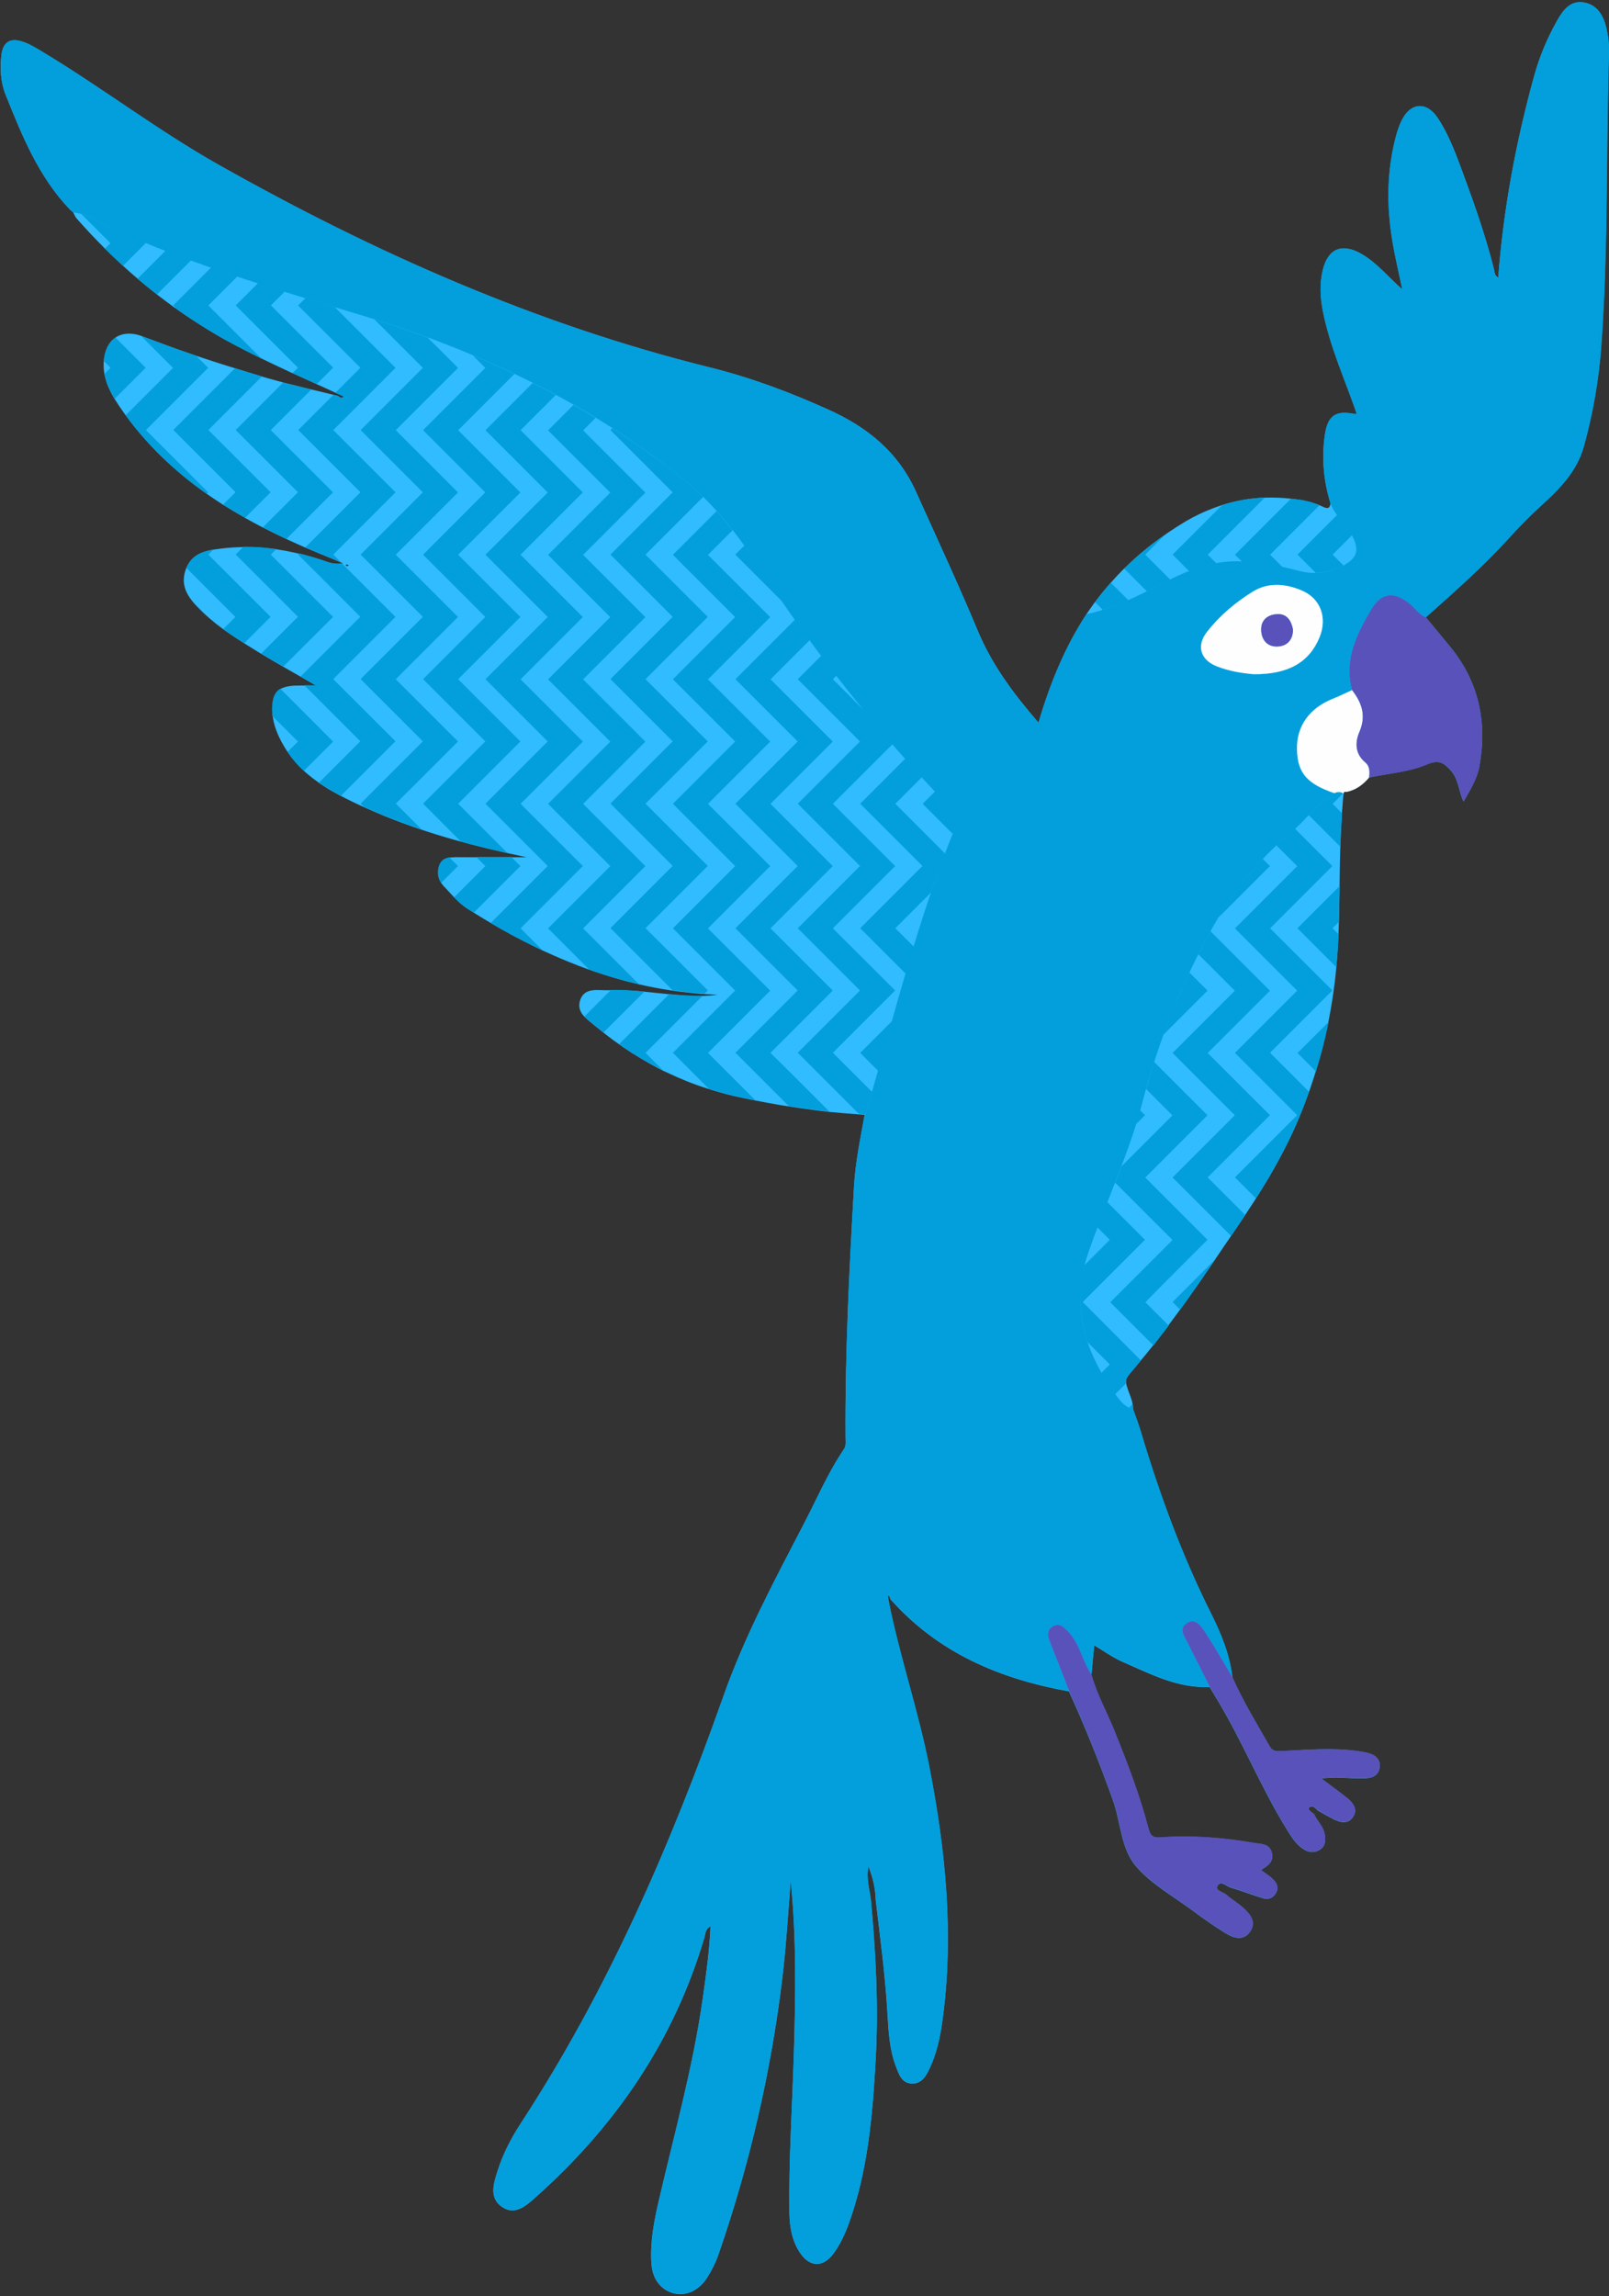 <?xml version="1.0" encoding="UTF-8" standalone="no"?><svg xmlns="http://www.w3.org/2000/svg" xmlns:xlink="http://www.w3.org/1999/xlink" fill="#000000" height="323.5" preserveAspectRatio="xMidYMid meet" version="1" viewBox="-0.1 -0.3 226.7 323.5" width="226.7" zoomAndPan="magnify"><rect x="-0.1" y="-0.3" width="226.7" height="323.5" fill="#333333" stroke="none"/><g id="change1_1"><path d="M226.22,3.63c-0.4-1.71-1.27-3.26-3.16-3.58c-1.91-0.33-2.95,1.1-3.76,2.55c-1.37,2.43-2.46,5-3.21,7.7 c-2.58,9.33-4.36,18.81-5.09,28.51c-0.54-0.28-0.51-0.8-0.61-1.2c-1.1-4.35-2.55-8.58-4.1-12.78c-1.08-2.92-2.09-5.89-3.82-8.51 c-1.6-2.4-3.88-2.17-5.11,0.43c-0.3,0.64-0.54,1.32-0.73,2.01c-1.31,4.84-1.37,9.75-0.58,14.67c0.38,2.36,0.95,4.7,1.43,7.04 c-2.01-1.75-3.57-3.75-5.8-5.02c-2.71-1.54-4.67-0.73-5.4,2.31c-0.46,1.91-0.37,3.86,0.02,5.79c0.96,4.87,2.99,9.37,4.62,14.02 c0.04,0.15,0.08,0.29,0.12,0.44c-0.16,0-0.31-0.01-0.46-0.02c-2.53-0.47-3.62,0.29-4.02,3.05c-0.46,3.23-0.16,6.43,0.8,9.56 c-0.04,0.37-0.14,0.57-0.32,0.64c-0.17,0.07-0.42,0.01-0.73-0.14c-0.36-0.18-0.73-0.32-1.1-0.45c-0.02-0.01-0.04-0.01-0.06-0.02 c-0.22-0.08-0.44-0.14-0.66-0.21c-0.01,0-0.02-0.01-0.04-0.01c-0.02,0-0.03-0.01-0.05-0.01c-0.41-0.11-0.82-0.2-1.24-0.27 c-0.34-0.06-0.68-0.08-1.01-0.13c-0.12-0.01-0.25-0.03-0.37-0.05c-0.01,0-0.03,0-0.04,0c-1.23-0.14-2.45-0.18-3.65-0.14 c-0.03,0-0.06,0-0.09,0c-1.99,0.08-3.93,0.42-5.82,1.01c-0.03,0.01-0.06,0.02-0.09,0.03c-0.07,0.02-0.13,0.05-0.2,0.07 c-0.56,0.18-1.12,0.39-1.68,0.62c-0.3,0.12-0.61,0.25-0.91,0.39c-0.2,0.09-0.4,0.19-0.61,0.29c-0.54,0.26-1.07,0.54-1.6,0.85 c-0.01,0-0.02,0.01-0.02,0.01c-1.78,1.05-3.47,2.21-5.06,3.45c-0.12,0.09-0.24,0.18-0.35,0.27c-0.01,0.01-0.02,0.01-0.02,0.02 c-1.17,0.93-2.29,1.93-3.35,2.98h-0.01c-0.02,0.02-0.04,0.05-0.07,0.07c-0.62,0.61-1.22,1.25-1.79,1.9l-0.01,0.01c0,0,0,0-0.01,0.01 c-0.77,0.87-1.51,1.78-2.21,2.72h-0.01c-0.41,0.56-0.81,1.12-1.2,1.7c-3.04,4.66-5.13,9.75-6.76,15.3 c-3.57-4.13-6.56-8.17-8.54-12.91c-2.74-6.58-5.76-13.04-8.68-19.54c-2.59-5.78-7.01-9.24-12.44-11.68 c-5.37-2.42-10.9-4.5-16.65-5.92c-24.48-6.07-47.3-16.19-69.19-28.54C22.06,18.04,14.16,11.97,5.65,6.86 c-0.83-0.5-1.69-1.01-2.6-1.3C1.27,4.99,0.29,5.68,0.09,7.52c-0.2,1.89-0.11,3.74,0.61,5.55c2.32,5.78,4.65,11.56,9.06,16.16 c0.16,0.14,0.31,0.27,0.46,0.4c0.15,0.28,0.26,0.6,0.46,0.83c0.66,0.75,1.34,1.49,2.02,2.22c0.51,0.55,1.04,1.08,1.56,1.61 c0.15,0.15,0.29,0.3,0.44,0.45c0.05,0.05,0.09,0.09,0.14,0.13c0.45,0.45,0.91,0.89,1.37,1.33c0.18,0.17,0.36,0.34,0.55,0.51 c2.44,2.27,5.01,4.37,7.71,6.31c0.04,0.03,0.08,0.06,0.12,0.08c0.84,0.6,1.69,1.18,2.56,1.75l0,0c0.02,0.01,0.05,0.03,0.07,0.04 c1.44,0.94,2.91,1.85,4.43,2.69c0.11,0.06,0.23,0.12,0.34,0.18c0.9,0.49,1.8,0.97,2.71,1.43c0.96,0.49,1.93,0.97,2.9,1.43 c0.27,0.13,0.54,0.26,0.81,0.39c0.75,0.36,1.51,0.71,2.26,1.06c0.15,0.07,0.29,0.14,0.44,0.21c0.02,0.01,0.04,0.02,0.07,0.02 c1,0.46,2,0.92,3.01,1.37c0.1,0.05,0.2,0.09,0.31,0.14c0,0,0.01,0,0.02,0.01c1.07,0.49,2.15,0.97,3.22,1.47 c0.17,0.08,0.34,0.16,0.51,0.23c0.03,0.02,0.07,0.03,0.1,0.05c-0.07,0.07-0.15,0.11-0.22,0.14c-0.21,0.07-0.39-0.05-0.57-0.22 c-1.43-0.36-2.86-0.7-4.29-1.04c-0.92-0.22-1.83-0.45-2.74-0.68c-0.21-0.05-0.43-0.11-0.64-0.16c-0.53-0.14-1.06-0.29-1.59-0.44 c-0.43-0.12-0.86-0.23-1.28-0.36c-0.71-0.21-1.41-0.43-2.12-0.65c-0.87-0.27-1.73-0.53-2.6-0.8c-0.06-0.02-0.11-0.04-0.17-0.05 c-1.5-0.47-2.99-0.95-4.47-1.45c-0.11-0.04-0.23-0.08-0.34-0.12c-1.66-0.56-3.3-1.14-4.94-1.76c-0.23-0.09-0.46-0.17-0.7-0.26 c-0.54-0.2-1.08-0.39-1.61-0.6c-1.96-0.77-3.55-0.43-4.53,0.7c0,0,0,0-0.01,0c0,0-0.01,0.01-0.01,0.02 c-0.18,0.21-0.33,0.44-0.46,0.7l-0.01,0.01c0,0.01-0.01,0.01-0.01,0.02c0,0,0,0,0,0.01c-0.13,0.27-0.24,0.56-0.33,0.88 c0,0.01-0.01,0.02-0.01,0.03s-0.01,0.03-0.01,0.04c-0.04,0.16-0.08,0.33-0.1,0.51c-0.01,0.05-0.02,0.1-0.03,0.15 c-0.02,0.15-0.03,0.3-0.04,0.46c-0.01,0.07-0.02,0.14-0.02,0.21c-0.01,0.28,0,0.54,0.02,0.8c0.01,0.14,0.03,0.28,0.05,0.42 c0.01,0.09,0.02,0.19,0.04,0.28l0,0c0.04,0.24,0.1,0.47,0.16,0.69v0.01c0.06,0.21,0.12,0.41,0.19,0.61 c0.02,0.05,0.03,0.09,0.05,0.14c0.06,0.17,0.13,0.34,0.21,0.51c0.04,0.08,0.08,0.17,0.11,0.25c0.06,0.13,0.12,0.26,0.19,0.39 c0.02,0.03,0.03,0.06,0.04,0.09c0.01,0,0.01,0.01,0.01,0.01c0,0.01,0.01,0.01,0.01,0.02c0.14,0.27,0.3,0.54,0.46,0.81v0.01 c0.02,0.03,0.04,0.07,0.07,0.1c0.2,0.32,0.41,0.64,0.62,0.96c0.86,1.27,1.77,2.47,2.73,3.61c0.01,0.01,0.02,0.03,0.04,0.05 c0.1,0.11,0.2,0.22,0.29,0.34c0.05,0.05,0.09,0.1,0.14,0.16c1.27,1.47,2.61,2.84,4.03,4.12c0.01,0.01,0.02,0.02,0.03,0.03 c0.03,0.03,0.07,0.06,0.1,0.08c0.44,0.4,0.89,0.79,1.35,1.17c0.04,0.03,0.07,0.07,0.11,0.1c0.03,0.02,0.06,0.05,0.09,0.07 c0.49,0.41,1,0.81,1.5,1.2c0.04,0.03,0.07,0.06,0.11,0.08c0.02,0.01,0.04,0.03,0.06,0.05c0.63,0.48,1.27,0.95,1.93,1.4 c0.03,0.02,0.06,0.04,0.09,0.06c0.64,0.44,1.29,0.88,1.95,1.3c0.02,0.01,0.04,0.03,0.06,0.04c0.06,0.04,0.12,0.07,0.17,0.1 c0.9,0.57,1.82,1.11,2.75,1.64c0.06,0.03,0.12,0.07,0.18,0.11c0.03,0.02,0.06,0.03,0.09,0.05c0.79,0.45,1.6,0.88,2.41,1.3l0,0 c0.04,0.02,0.09,0.04,0.13,0.06c1.6,0.82,3.24,1.61,4.91,2.35c0.15,0.07,0.3,0.13,0.45,0.2c0.16,0.07,0.32,0.14,0.48,0.21 c0.08,0.03,0.16,0.07,0.24,0.1c1.19,0.51,2.43,1.02,3.77,1.57c0.33,0.14,0.65,0.27,0.99,0.42c0.11,0.04,0.21,0.09,0.33,0.14 c-0.1,0.02-0.18,0.02-0.28,0.03c-0.12,0.01-0.24,0.02-0.36,0.03c-0.03,0-0.06,0-0.1,0c-0.12,0-0.24,0-0.36-0.01 c-0.03,0-0.05-0.01-0.08-0.01c-0.11-0.01-0.22-0.02-0.32-0.04c-0.03-0.01-0.06-0.01-0.1-0.02c-0.1-0.02-0.19-0.04-0.28-0.06 c-0.05-0.01-0.1-0.03-0.14-0.04c-0.11-0.03-0.21-0.07-0.31-0.1c-0.21-0.07-0.41-0.14-0.6-0.21c-0.06-0.02-0.11-0.04-0.17-0.06 c-0.47-0.16-0.95-0.3-1.42-0.43c-1.6-0.46-3.21-0.82-4.83-1.06c-0.03,0-0.05-0.01-0.08-0.01c-0.03,0-0.06-0.01-0.09-0.01 c-0.72-0.1-1.44-0.18-2.16-0.23c-0.04,0-0.08-0.01-0.13-0.01c-0.02,0-0.05,0-0.07,0c-0.41-0.03-0.82-0.04-1.24-0.05 c-0.15,0-0.29-0.01-0.44-0.01c-0.39,0-0.77,0-1.16,0.02c-0.22,0.01-0.43,0.02-0.65,0.03c-0.33,0.02-0.66,0.04-0.99,0.07 c-0.49,0.05-0.98,0.11-1.47,0.18c-0.07,0.01-0.14,0.02-0.22,0.03c-0.03,0-0.06,0.01-0.09,0.02c-0.05,0.01-0.1,0.02-0.14,0.02 c-0.01,0-0.01,0-0.01,0c-0.05,0.01-0.09,0.02-0.14,0.03c-0.98,0.18-1.85,0.47-2.53,1.01c-0.01,0.01-0.02,0.01-0.03,0.02 c-0.01,0-0.01,0.01-0.02,0.02c-0.14,0.12-0.27,0.25-0.4,0.39l0,0l-0.01,0.01c-0.14,0.16-0.28,0.35-0.39,0.55 c-0.02,0.03-0.04,0.06-0.06,0.09c-0.13,0.23-0.24,0.47-0.33,0.75c0,0,0,0.01-0.01,0.01l0,0l0,0c0,0.01,0,0.01,0,0.02 c-0.51,1.54-0.15,2.78,0.63,3.9c0.27,0.4,0.59,0.78,0.95,1.16c0.01,0.01,0.03,0.03,0.04,0.04c0.26,0.27,0.52,0.53,0.79,0.79 c0,0,0.01,0,0.01,0.01c0.59,0.56,1.21,1.09,1.84,1.6c0.04,0.03,0.08,0.07,0.13,0.1c0.62,0.49,1.26,0.95,1.91,1.4 c0.05,0.04,0.11,0.07,0.17,0.11c0.64,0.44,1.29,0.86,1.95,1.27c0.16,0.1,0.32,0.2,0.48,0.3c0.31,0.19,0.61,0.38,0.92,0.57 c0.27,0.17,0.54,0.34,0.82,0.5c1.19,0.72,2.42,1.43,3.65,2.14c0.71,0.41,1.44,0.83,2.17,1.24c0.14,0.08,0.27,0.16,0.41,0.24 c0.52,0.29,1.02,0.58,1.54,0.88c-0.23,0-0.44,0-0.65,0c-0.33,0-0.65-0.01-0.95-0.01h-0.05c-0.08,0-0.15,0-0.22,0 c-0.15,0-0.29,0-0.43,0c-0.22,0-0.43,0-0.65,0.01c-0.28,0.01-0.54,0.03-0.78,0.07c-0.04,0.01-0.08,0.01-0.12,0.02 c-0.19,0.03-0.37,0.07-0.53,0.12c-0.05,0.01-0.09,0.03-0.14,0.04c-0.17,0.06-0.34,0.13-0.48,0.21c-0.04,0.02-0.07,0.05-0.11,0.07 c-0.09,0.06-0.18,0.13-0.25,0.2c-0.37,0.34-0.6,0.81-0.72,1.44c0,0.01,0,0.02-0.01,0.03c-0.01,0.05-0.01,0.09-0.02,0.14 c-0.02,0.12-0.03,0.24-0.05,0.38c-0.02,0.2-0.03,0.4-0.03,0.63c0,0.01,0,0.01,0,0.02c0,0.49,0.06,0.96,0.15,1.42 c0.03,0.15,0.06,0.3,0.09,0.44c0.03,0.12,0.06,0.24,0.1,0.36c0.06,0.22,0.13,0.43,0.21,0.64c0.02,0.06,0.04,0.12,0.07,0.18 c0.11,0.29,0.23,0.59,0.37,0.87c0.19,0.42,0.41,0.81,0.63,1.19c0.08,0.13,0.15,0.26,0.23,0.38c0.14,0.22,0.28,0.43,0.42,0.64 c0.74,1.06,1.59,2,2.55,2.83c0.03,0.02,0.06,0.05,0.08,0.07c0.51,0.44,1.04,0.85,1.6,1.24c0.04,0.03,0.07,0.06,0.11,0.09 c0.02,0.02,0.05,0.03,0.07,0.05c0.28,0.19,0.56,0.37,0.85,0.55c0.16,0.1,0.32,0.21,0.49,0.31c0.33,0.19,0.66,0.38,1,0.56 c0.11,0.06,0.22,0.13,0.34,0.19c0.03,0.01,0.05,0.03,0.08,0.04c1.14,0.6,2.29,1.16,3.44,1.68c0.01,0.01,0.02,0.01,0.04,0.02 c0.03,0.01,0.06,0.02,0.09,0.04c0.91,0.41,1.82,0.8,2.74,1.18c0.02,0.01,0.04,0.02,0.07,0.03c6.56,2.67,13.21,4.38,19.15,5.62 c0.29,0.06,0.58,0.13,0.87,0.19c-1.85,0-4.81,0.01-7.96,0c-0.63,0-1.25,0-1.89-0.01c-0.06,0-0.11,0-0.17,0c-0.09,0-0.18,0-0.27,0.01 c-0.04,0-0.09,0.01-0.13,0.01c-0.11,0.01-0.22,0.02-0.33,0.03c-0.03,0-0.06,0-0.09,0.01c-0.01,0-0.02,0.01-0.04,0.01 c-0.31,0.05-0.59,0.16-0.83,0.33c-0.01,0.01-0.02,0.01-0.02,0.02c0,0,0,0-0.01,0.01c-0.1,0.08-0.19,0.17-0.27,0.28 c-0.01,0.02-0.03,0.03-0.04,0.05c0,0,0,0.01-0.01,0.01c-0.08,0.12-0.15,0.25-0.21,0.41l0,0c0,0,0,0,0,0.01 c-0.08,0.22-0.13,0.44-0.15,0.66c0,0.01,0,0.01,0,0.02v0.01c-0.02,0.19-0.03,0.38-0.01,0.56l0,0l0,0c0.03,0.3,0.1,0.59,0.23,0.87 c0,0.01,0.01,0.01,0.01,0.02c0.05,0.11,0.11,0.22,0.18,0.32c0.02,0.03,0.03,0.05,0.05,0.08c0.05,0.07,0.1,0.13,0.16,0.2 c0.04,0.05,0.08,0.11,0.13,0.16c0.11,0.12,0.23,0.24,0.34,0.36c0.61,0.67,1.22,1.34,1.89,1.94c0.01,0.01,0.01,0.02,0.02,0.02 c0.05,0.04,0.1,0.1,0.16,0.15c0,0,0,0,0.01,0c0.31,0.26,0.62,0.51,0.97,0.73c1.46,0.93,2.93,1.82,4.41,2.67 c0.06,0.03,0.11,0.07,0.17,0.1c0.1,0.06,0.21,0.11,0.31,0.17c0.82,0.46,1.65,0.91,2.48,1.34c0.13,0.07,0.26,0.14,0.39,0.2 c0.92,0.48,1.85,0.94,2.79,1.38c0.03,0.02,0.07,0.03,0.1,0.05c0.21,0.1,0.42,0.19,0.63,0.28c0.57,0.26,1.14,0.52,1.72,0.76 c0.09,0.04,0.18,0.07,0.26,0.11c0.74,0.31,1.48,0.61,2.22,0.9c0.02,0.01,0.04,0.02,0.07,0.03c0.8,0.31,1.6,0.59,2.4,0.87 c0.01,0,0.02,0.01,0.04,0.01c0.79,0.27,1.59,0.52,2.39,0.76c0.02,0.01,0.05,0.02,0.07,0.02c0.12,0.03,0.24,0.07,0.36,0.11 c0.06,0.02,0.11,0.03,0.17,0.05c0.42,0.12,0.84,0.24,1.26,0.35c0.2,0.05,0.4,0.1,0.6,0.15c0.42,0.11,0.84,0.21,1.27,0.31 c0.03,0.01,0.05,0.01,0.08,0.02c0.06,0.01,0.12,0.02,0.18,0.04c0.78,0.18,1.55,0.34,2.34,0.48c0.17,0.03,0.34,0.06,0.5,0.09 c0.67,0.12,1.35,0.23,2.02,0.32c0.25,0.04,0.5,0.07,0.75,0.1c0.58,0.07,1.16,0.13,1.74,0.19c0.32,0.03,0.64,0.06,0.96,0.09 c0.53,0.04,1.07,0.07,1.61,0.09c0.3,0.01,0.59,0.04,0.89,0.05c-0.47,0.07-0.95,0.11-1.44,0.14c-0.19,0.01-0.37,0.02-0.56,0.03 c-0.01,0-0.01,0-0.01,0c-0.41,0.01-0.82,0.01-1.23,0c-0.3,0-0.59-0.01-0.89-0.03c-0.22-0.01-0.44-0.02-0.66-0.04 c-0.62-0.04-1.26-0.09-1.9-0.16c-0.03,0-0.06-0.01-0.1-0.01c-0.43-0.04-0.87-0.09-1.3-0.13c-0.65-0.07-1.3-0.14-1.96-0.2 c-0.06-0.01-0.11-0.01-0.17-0.02c-0.04,0-0.07-0.01-0.11-0.01c-0.49-0.05-0.99-0.09-1.48-0.12c-0.04,0-0.07-0.01-0.11-0.01 c-0.19-0.01-0.38-0.02-0.56-0.03c-0.37-0.02-0.75-0.04-1.12-0.05c-0.01,0-0.02,0-0.04,0c-0.5-0.01-0.99-0.01-1.48,0H85.6 c-1.43,0.05-3.27-0.44-3.93,1.31c-0.08,0.22-0.12,0.42-0.14,0.61c0,0.02-0.01,0.04-0.01,0.07c-0.01,0.17,0,0.34,0.03,0.49 c0.01,0.04,0.01,0.08,0.02,0.12c0.04,0.14,0.08,0.27,0.15,0.4c0.03,0.05,0.05,0.1,0.08,0.15c0.06,0.1,0.12,0.2,0.19,0.29 c0.06,0.07,0.11,0.14,0.18,0.21c0.02,0.02,0.04,0.05,0.06,0.07c0.01,0.01,0.03,0.02,0.04,0.03c0.42,0.44,0.93,0.83,1.4,1.21 c0.05,0.04,0.1,0.08,0.15,0.12c0.02,0.02,0.04,0.03,0.06,0.05c0.78,0.65,1.57,1.27,2.38,1.87c0.13,0.09,0.26,0.18,0.38,0.27 c0.73,0.53,1.47,1.04,2.23,1.53c0.03,0.02,0.07,0.05,0.1,0.07c0.04,0.02,0.08,0.04,0.12,0.07c0.02,0.01,0.04,0.02,0.06,0.03 c0.73,0.46,1.46,0.9,2.21,1.32c0.47,0.27,0.94,0.53,1.41,0.78h0.01c0.15,0.08,0.31,0.15,0.46,0.23c0.03,0.01,0.05,0.03,0.08,0.04 c0.23,0.11,0.46,0.21,0.7,0.32c0.87,0.41,1.75,0.8,2.65,1.16c0.23,0.09,0.45,0.18,0.68,0.27c0.51,0.19,1.03,0.38,1.55,0.55 c0.2,0.07,0.41,0.14,0.61,0.2c0.56,0.18,1.12,0.35,1.69,0.51c0.01,0,0.02,0.01,0.03,0.01c0.68,0.19,1.36,0.38,2.05,0.54 c1.02,0.23,2.04,0.43,3.06,0.64c0.04,0.01,0.08,0.01,0.12,0.02c1.08,0.22,2.17,0.41,3.25,0.6c0.18,0.03,0.36,0.06,0.55,0.09 c1.37,0.22,2.74,0.42,4.11,0.6c0.78,0.1,1.57,0.21,2.35,0.29c0.04,0,0.09,0.01,0.13,0.01c1.22,0.13,2.44,0.22,3.66,0.31 c0.4,0.03,0.81,0.08,1.21,0.1c-0.59,3.32-1.29,6.62-1.49,10c-0.68,11.8-1.27,23.61-1.2,35.43c0,0.57,0.12,1.17-0.24,1.7 c-2.23,3.29-3.79,6.95-5.61,10.45c-4.12,7.94-8.37,15.86-11.35,24.31c-7.45,21.05-16.29,41.41-28.54,60.17 c-1.39,2.12-2.55,4.38-3.31,6.8c-0.54,1.72-1.2,3.74,0.67,5c1.82,1.22,3.35-0.15,4.66-1.32c11.31-10.06,19.56-22.11,23.86-36.73 c0.14-0.49,0.11-1.12,0.84-1.48c-0.15,3.5-0.63,6.84-1.1,10.17c-1.37,9.66-4,19.04-6.2,28.52c-0.66,2.84-1.21,5.72-1.04,8.67 c0.12,2.25,1.25,3.78,3.05,4.3c1.72,0.5,3.59-0.28,4.8-2.16c0.66-1.03,1.22-2.15,1.62-3.31c4.39-12.67,7.39-25.68,9-38.99 c0.54-4.52,0.79-9.07,1.17-13.61c0.81,8.05,0.69,16.1,0.45,24.14c-0.23,7.53-0.73,15.05-0.64,22.59c0.03,1.97,0.35,3.89,1.44,5.58 c1.41,2.17,3.34,2.2,4.84,0.11c0.87-1.22,1.51-2.57,2.03-3.98c2.76-7.54,3.41-15.43,3.85-23.35c0.41-7.47,0.01-14.92-0.68-22.37 c-0.18-1.5-0.69-2.98-0.35-4.78c0.67,1.66,0.98,3.16,1.03,4.72c0.63,5.34,1.35,10.67,1.66,16.04c0.15,2.51,0.27,5.07,1.2,7.46 c0.41,1.08,0.8,2.34,2.24,2.39c1.39,0.05,2.01-1.09,2.5-2.14c1-2.13,1.49-4.43,1.8-6.74c1.64-11.97,0.46-23.83-1.82-35.59 c-1.54-7.95-4.2-15.64-5.78-23.59c-0.04-0.22-0.07-0.45-0.1-0.67c0.35-0.03,0.27,0.27,0.34,0.45c6.72,7.6,15.45,11.29,25.19,13.03 c2.3,5.01,4.33,10.13,6.19,15.31c1.11,3.1,1.12,6.79,3.21,9.27c2.12,2.52,5.22,4.22,7.93,6.23c1.56,1.16,3.16,2.29,4.81,3.3 c1.09,0.67,2.43,1.04,3.34-0.2c0.98-1.34,0.11-2.47-0.89-3.38c-0.76-0.69-1.67-1.22-2.46-1.9c-0.45-0.38-1.56-0.55-1.2-1.23 c0.45-0.84,1.23,0.05,1.83,0.23c1.55,0.46,3.06,1.06,4.61,1.52c0.75,0.23,1.44-0.06,1.82-0.78c0.4-0.74,0.08-1.4-0.47-1.92 c-0.45-0.44-1-0.78-1.69-1.29c1.02-0.58,1.88-1.21,1.55-2.43c-0.35-1.32-1.55-1.2-2.53-1.37c-4.36-0.76-8.76-1.09-13.18-0.78 c-1.11,0.08-1.42-0.29-1.67-1.24c-1.23-4.71-2.98-9.25-4.79-13.76c-1.07-2.64-2.48-5.14-3.25-7.9c0.12-1.33,0.25-2.66,0.39-4.17 c1.38,0.82,2.59,1.7,3.92,2.29c3.96,1.72,7.83,3.8,12.35,3.58c0.33,0.55,0.66,1.1,0.99,1.65c3.62,5.95,6.21,12.46,9.87,18.39 c0.64,1.04,1.29,2.11,2.35,2.8c0.76,0.5,1.57,0.57,2.36,0.06c0.77-0.51,0.77-1.29,0.65-2.09c-0.17-1.14-1.06-1.9-1.51-2.89 c-0.33-0.26-0.95-0.63-0.72-0.89c0.36-0.43,0.89-0.09,1.21,0.35c0.73,0.41,1.45,0.83,2.19,1.21c0.99,0.51,2.09,0.79,2.8-0.26 c0.73-1.06,0.05-1.98-0.82-2.68c-1.08-0.86-2.21-1.67-3.67-2.78c1.04-0.06,1.6-0.12,2.15-0.11c1.43,0.03,2.86,0.17,4.28,0.09 c0.95-0.05,1.77-0.53,1.84-1.66c0.06-1-0.58-1.54-1.45-1.81c-0.55-0.18-1.13-0.27-1.71-0.35c-3.5-0.48-7-0.17-10.5,0 c-0.71,0.03-1.38,0.16-1.85-0.66c-1.83-3.21-3.76-6.36-5.26-9.75c-0.37-3.2-1.58-6.14-3-8.97c-4.13-8.25-7.28-16.87-9.92-25.7 c-0.31-1.05-0.71-2.08-1.08-3.11l0,0l0,0c0.03-0.88-0.31-1.66-0.61-2.46c-0.09-0.24-0.17-0.47-0.24-0.71 c-0.05-0.16-0.09-0.31-0.11-0.45l0,0c0,0,0,0,0-0.01s0-0.02,0-0.03c-0.01-0.1-0.02-0.2-0.02-0.3c0.01-0.03,0.01-0.06,0.02-0.1 c0.01-0.09,0.03-0.17,0.07-0.26c0.01-0.03,0.02-0.07,0.04-0.09c0.01-0.02,0.03-0.05,0.05-0.07c0.05-0.09,0.1-0.18,0.18-0.28 c0.09-0.1,0.17-0.21,0.25-0.31c0.44-0.51,0.87-1.04,1.3-1.56c0.64-0.77,1.28-1.53,1.9-2.32c0.01-0.01,0.01-0.01,0.02-0.02 c0.09-0.12,0.18-0.23,0.27-0.35c0.04-0.05,0.07-0.09,0.1-0.14c1.14-1.46,2.26-2.95,3.35-4.45c0.02-0.03,0.04-0.05,0.06-0.08 c0.01-0.01,0-0.01,0.01-0.01c1.51-2.09,2.99-4.19,4.43-6.33c0.57-0.85,1.15-1.7,1.73-2.55c0.31-0.45,0.61-0.9,0.92-1.35 c0.37-0.55,0.75-1.1,1.12-1.65c0.28-0.41,0.55-0.82,0.83-1.24c0.35-0.53,0.7-1.07,1.05-1.6c0.25-0.38,0.5-0.76,0.74-1.15 c0.43-0.67,0.84-1.36,1.26-2.04c0.14-0.24,0.29-0.47,0.43-0.7l0.03-0.06c0.26-0.44,0.51-0.88,0.76-1.33c0.45-0.8,0.89-1.6,1.31-2.42 l0,0c0.03-0.06,0.06-0.13,0.09-0.19c0.62-1.2,1.21-2.42,1.75-3.68c1.06-2.47,1.97-4.97,2.74-7.5c0.01-0.05,0.03-0.09,0.04-0.14 c0-0.01,0-0.01,0-0.01c0.42-1.38,0.79-2.77,1.13-4.17c0.02-0.08,0.04-0.17,0.06-0.25v-0.01c0.38-1.63,0.71-3.27,0.97-4.92 c0.01-0.06,0.02-0.12,0.03-0.18c0.12-0.73,0.22-1.46,0.31-2.19c0.03-0.22,0.07-0.44,0.09-0.66c0.11-0.91,0.19-1.82,0.26-2.74 c0.03-0.38,0.06-0.77,0.09-1.16c0.01-0.08,0.01-0.16,0.02-0.24c0.05-0.79,0.1-1.59,0.13-2.39c0-0.01,0-0.02,0-0.03 c0.11-2.77,0.14-5.55,0.17-8.32c0.02-1.34,0.04-2.68,0.09-4.02c0.01-0.65,0.04-1.29,0.07-1.94c0.01-0.29,0.03-0.57,0.04-0.86 c0.03-0.64,0.07-1.28,0.11-1.91c0.03-0.41,0.07-0.81,0.1-1.22c0.04-0.52,0.07-1.03,0.13-1.55c-0.01,0-0.01,0-0.02-0.01 c0.01-0.3,0.23-0.26,0.43-0.24c1.32-0.26,2.32-1.02,3.18-2.02c2.72-0.57,5.6-0.77,8.12-1.83c1.76-0.75,2.46-0.21,3.41,0.86 c1.1,1.21,1.09,2.88,1.79,4.35c0.95-1.63,1.9-3.19,2.23-4.98c1.11-6.18-0.06-11.84-4.09-16.78c-1.15-1.41-2.31-2.79-3.47-4.19 c3.97-3.54,7.97-7.05,11.56-10.99c1.48-1.63,2.99-3.2,4.63-4.69c2.58-2.34,5.07-4.81,6.07-8.4c1.29-4.66,2.11-9.4,2.46-14.18 c1-13.75,0.65-27.54,1.08-41.3C226.62,5.95,226.49,4.76,226.22,3.63z M49.07,79.33c-0.08,0.05-0.16,0.1-0.23,0.12 c-0.01,0-0.03,0.01-0.04,0.01c-0.07,0-0.14-0.1-0.21-0.15c0.02-0.02,0.05-0.04,0.07-0.06c0.01-0.01,0.02-0.01,0.03-0.01 c0.02-0.01,0.03-0.02,0.04-0.02C48.84,79.25,48.94,79.29,49.07,79.33L49.07,79.33z" fill="#30bcff"/></g><g id="change2_1"><path d="M226.22,3.63c-0.4-1.71-1.27-3.26-3.16-3.58c-1.92-0.33-2.95,1.1-3.77,2.54c-1.37,2.44-2.46,5.01-3.21,7.7 c-2.58,9.33-4.36,18.81-5.09,28.51c-0.55-0.28-0.52-0.8-0.62-1.2c-1.09-4.35-2.55-8.58-4.1-12.78c-1.08-2.92-2.09-5.89-3.82-8.51 c-1.59-2.4-3.88-2.17-5.11,0.43c-0.3,0.64-0.54,1.32-0.73,2.01c-1.31,4.84-1.38,9.75-0.58,14.67c0.38,2.36,0.95,4.7,1.43,7.04 c-2.01-1.75-3.57-3.76-5.8-5.02c-2.71-1.53-4.67-0.72-5.4,2.31c-0.46,1.92-0.36,3.86,0.02,5.8c0.96,4.86,2.99,9.37,4.62,14.01 c0.04,0.15,0.08,0.3,0.12,0.45c-0.15-0.01-0.31-0.01-0.46-0.02c-2.53-0.47-3.62,0.29-4.01,3.05c-0.46,3.23-0.16,6.43,0.8,9.56 c0.59,1.6,1.92,2.71,2.79,4.13c1.48,2.4,1.11,3.69-1.46,4.89c-1.9,0.88-3.85,1.03-5.86,0.48c-2.5-0.69-5.06-1.08-7.63-1.28 c-4.45-0.35-8.36,1.4-12.17,3.39c-3.22,1.68-6.47,3.25-10.05,4.02c-3.05,4.65-5.13,9.75-6.76,15.3c-3.57-4.13-6.57-8.17-8.54-12.91 c-2.74-6.58-5.76-13.04-8.68-19.55c-2.59-5.78-7.01-9.24-12.44-11.68c-5.38-2.42-10.91-4.5-16.65-5.92 C75.42,45.4,52.6,35.28,30.71,22.93C22.07,18.04,14.17,11.96,5.65,6.86c-0.83-0.5-1.69-1.01-2.6-1.3C1.27,4.99,0.29,5.68,0.1,7.52 c-0.2,1.89-0.12,3.74,0.61,5.55c2.32,5.78,4.65,11.56,9.06,16.16c0.16,0.14,0.32,0.27,0.47,0.41v-0.01 c2.13,0.22,3.82,1.53,5.68,2.37c11.39,5.14,23.35,8.6,35.26,12.22c16.1,4.9,31.05,11.96,44.36,22.44 c4.49,3.54,7.94,7.81,10.98,12.48c8.14,12.49,17.35,24.1,27.7,34.82c0.54,0.56,0.82,0.98,0.46,1.84 c-5.41,13.1-8.76,26.85-12.69,40.41c-0.05,0.18-0.17,0.35-0.26,0.52c-0.6,3.32-1.3,6.63-1.49,10c-0.68,11.8-1.27,23.6-1.2,35.43 c0,0.57,0.12,1.17-0.24,1.7c-2.23,3.29-3.79,6.95-5.61,10.45c-4.12,7.94-8.37,15.86-11.35,24.3c-7.44,21.05-16.29,41.41-28.54,60.17 c-1.39,2.13-2.55,4.38-3.31,6.8c-0.54,1.72-1.2,3.74,0.67,5c1.82,1.22,3.35-0.15,4.66-1.31c11.31-10.06,19.56-22.12,23.86-36.74 c0.14-0.49,0.11-1.12,0.83-1.47c-0.15,3.5-0.62,6.83-1.09,10.16c-1.37,9.66-4,19.04-6.2,28.52c-0.66,2.84-1.21,5.73-1.05,8.67 c0.13,2.25,1.26,3.78,3.05,4.3c1.72,0.5,3.59-0.27,4.8-2.16c0.66-1.03,1.22-2.15,1.62-3.31c4.39-12.67,7.39-25.68,8.99-38.99 c0.54-4.52,0.79-9.07,1.18-13.61c0.81,8.05,0.69,16.09,0.45,24.14c-0.23,7.53-0.73,15.05-0.63,22.59c0.02,1.97,0.34,3.89,1.44,5.58 c1.41,2.17,3.34,2.2,4.84,0.11c0.87-1.22,1.51-2.57,2.03-3.98c2.76-7.54,3.41-15.43,3.85-23.35c0.41-7.47,0.01-14.93-0.67-22.37 c-0.18-1.5-0.7-2.98-0.35-4.78c0.67,1.66,0.97,3.16,1.02,4.72c0.63,5.34,1.35,10.67,1.67,16.05c0.15,2.51,0.26,5.07,1.19,7.46 c0.42,1.08,0.81,2.34,2.24,2.39c1.39,0.05,2.01-1.09,2.51-2.14c1-2.13,1.48-4.42,1.8-6.74c1.64-11.98,0.46-23.84-1.82-35.59 c-1.54-7.94-4.21-15.64-5.78-23.58c-0.03-0.23-0.06-0.45-0.1-0.68c0.35-0.03,0.27,0.27,0.34,0.45c6.71,7.59,15.44,11.29,25.18,13.03 c-0.89-2.29-1.77-4.59-2.68-6.87c-0.33-0.84-0.58-1.65,0.34-2.24c0.96-0.62,1.57,0.09,2.17,0.69c1.7,1.71,2.02,4.18,3.34,6.1 c0.12-1.33,0.25-2.66,0.39-4.17c1.39,0.82,2.59,1.71,3.92,2.29c3.96,1.72,7.83,3.8,12.35,3.58c-1.04-2.07-2.09-4.14-3.13-6.21 c-0.45-0.9-1.27-1.95-0.09-2.73c1.17-0.78,1.97,0.34,2.5,1.15c1.39,2.09,2.62,4.28,3.91,6.43c-0.36-3.2-1.58-6.14-3-8.97 c-4.13-8.26-7.29-16.88-9.92-25.71c-0.31-1.05-0.72-2.07-1.08-3.11c-1.06-0.19-1.7-0.99-2.26-1.75c-4.48-6.1-6.68-12.62-4.05-20.23 c2.43-7.05,5.69-13.79,7.58-21.03c2.24-8.57,5.46-16.74,9.77-24.51c2.88-5.19,6.49-9.72,11.01-13.49c2.19-1.83,3.85-4.22,6.3-5.74 c-3.88-1.33-5.19-2.86-5.26-6.16c-0.08-3.29,1.78-5.86,5.15-7.17c0.89-0.35,1.75-0.77,2.62-1.17c-1.18-4.27,0.65-7.88,2.7-11.35 c1.46-2.46,3.25-2.58,5.48-0.76c0.75,0.61,1.27,1.49,2.22,1.86c3.97-3.54,7.97-7.05,11.56-10.99c1.48-1.63,3-3.2,4.64-4.69 c2.57-2.34,5.07-4.81,6.07-8.4c1.29-4.65,2.11-9.4,2.46-14.18c1-13.74,0.65-27.53,1.08-41.3C226.63,5.95,226.49,4.76,226.22,3.63z M185.81,89.5c-1.44,3.5-4.41,5.22-9.27,5.19c-1.56-0.13-3.42-0.41-5.18-1.1c-2.36-0.92-2.94-2.92-1.39-4.89 c1.78-2.26,3.97-4.11,6.39-5.62c2.2-1.37,4.62-1.17,6.91-0.2C185.98,84,186.95,86.73,185.81,89.5z M134.22,113.96 c0.54,0.56,0.82,0.98,0.46,1.84c-0.19,0.46-0.36,0.92-0.54,1.38l-4.22-4.22l0.02-0.02l-0.02-0.02l1.7-1.7 c0.54,0.58,1.08,1.15,1.63,1.73c0.26,0.27,0.51,0.55,0.78,0.82C134.1,113.82,134.16,113.89,134.22,113.96z M126.05,112.93l1.92-1.92 l1.8-1.8c-0.6-0.66-1.2-1.33-1.8-2c-0.18-0.2-0.36-0.4-0.54-0.61l-6.31,6.31l0.02,0.02l-0.02,0.02l8.75,8.75l-8.75,8.75l0.02,0.02 l-0.02,0.02l6.36,6.36c0.16-0.56,0.33-1.11,0.49-1.67c0.21-0.71,0.43-1.43,0.65-2.14l-0.65-0.65l-1.93-1.92l5.01-5.01 c0.63-1.85,1.3-3.69,1.99-5.53l-5.08-5.08L126.05,112.93z M121.15,148.03L121.15,148.03l-0.02,0.03l2.48,2.48 c0.01-0.03,0.02-0.06,0.02-0.09c0.23-0.81,0.45-1.61,0.68-2.42c0.42-1.49,0.83-2.97,1.25-4.46l-4.44,4.44L121.15,148.03z M117.25,130.48l8.77-8.77l-8.77-8.77l8.39-8.39c-1.39-1.6-2.75-3.23-4.09-4.86l-4.3-4.3l0.49-0.49c-0.72-0.93-1.44-1.86-2.15-2.8 l-3.27,3.27l0.02,0.02l-0.02,0.02l8.75,8.75l-8.75,8.75l0.02,0.02l-0.02,0.02l8.75,8.75l-8.75,8.75l0.02,0.02l-0.02,0.02l8.75,8.75 l-8.75,8.75l0.02,0.02l0,0l-0.02,0.02l8.61,8.61c0.27,0.02,0.53,0.05,0.8,0.06c0.09-0.17,0.21-0.34,0.26-0.52 c0.26-0.89,0.51-1.78,0.76-2.67l-5.5-5.5l0,0l8.77-8.77L117.25,130.48L117.25,130.48z M110.03,84.36c-1.1-1.6-2.19-3.22-3.26-4.85 c-0.08-0.13-0.17-0.25-0.25-0.37c-0.29-0.44-0.58-0.87-0.88-1.31c-0.29-0.42-0.58-0.84-0.88-1.26l-1.24,1.24l0.02,0.02l0,0 l-0.02,0.02L110.03,84.36z M108.45,148.03l1.93-1.93l6.85-6.85l-8.77-8.77l0,0l1.92-1.92l6.85-6.85l-8.77-8.77l8.77-8.77l-8.77-8.77 l5.51-5.51c-0.7-0.95-1.39-1.91-2.07-2.88l-8.36,8.36l0.02,0.02l-0.02,0.02l8.75,8.75l-8.75,8.75l0.02,0.02l-0.02,0.02l8.75,8.75 l-8.75,8.75l0.02,0.02l-0.02,0.02l8.75,8.75l-8.75,8.75l0.02,0.02l0,0l-0.02,0.02l7.5,7.5c1.9,0.3,3.8,0.56,5.71,0.76l-6.36-6.36 L108.45,148.03z M99.65,148.03l8.77-8.77l-8.77-8.77l0,0l8.77-8.77l-8.77-8.77l8.77-8.77l-8.77-8.77l8.77-8.77l-8.77-8.77l3.47-3.47 c-0.72-0.92-1.48-1.82-2.26-2.69l-6.13,6.13l0.02,0.02l0,0l-0.02,0.02l8.75,8.75l-8.75,8.75l0.02,0.02l-0.02,0.02l8.75,8.75 l-8.75,8.75l0.02,0.02l-0.02,0.02l8.75,8.75l-8.75,8.75l0.02,0.02l-0.02,0.02l8.75,8.75L94.73,148l0.02,0.02l0,0l-0.02,0.02 l5.04,5.04c1.15,0.36,2.31,0.7,3.5,0.98c1.02,0.23,2.04,0.43,3.06,0.64L99.65,148.03L99.65,148.03z M94.68,69.06l-8.75,8.75 l0.02,0.02l0,0l-0.02,0.02l8.75,8.75l-8.75,8.75l0.02,0.02l-0.02,0.02l8.75,8.75l-8.75,8.75l0.02,0.02l-0.02,0.02l8.75,8.75 l-8.75,8.75l0.02,0.02l-0.02,0.02l8.74,8.74c1.49,0.22,3,0.37,4.51,0.47l0.45-0.45l-6.85-6.85l-1.93-1.92l8.77-8.77l-6.85-6.85 l-1.92-1.92l1.92-1.92l6.85-6.85l-6.85-6.85l-1.92-1.92l1.92-1.92l6.85-6.85l-6.85-6.85l-1.92-1.93l8.12-8.12 c-1.08-1.06-2.22-2.08-3.44-3.04c-0.91-0.72-1.83-1.42-2.76-2.1c-1.2-0.89-2.41-1.74-3.63-2.57c-0.85-0.58-1.7-1.15-2.56-1.7 c-0.14-0.09-0.28-0.18-0.41-0.27l-0.24,0.24l0.02,0.02l-0.02,0.02L94.68,69.06z M82.93,136.31c2.3,0.82,4.64,1.5,7,2.05l-7.87-7.87 l0,0l8.77-8.77l-8.77-8.77l8.77-8.77l-8.77-8.77l8.77-8.77l-8.77-8.77l0,0l8.77-8.77l-8.77-8.77l1.75-1.75 c-1.03-0.63-2.07-1.24-3.11-1.83l-3.56,3.56l0.02,0.02l-0.02,0.02l8.75,8.75l-8.75,8.75l0.02,0.02l0,0l-0.02,0.02l8.75,8.75 l-8.75,8.75l0.02,0.02l-0.02,0.02l8.75,8.75l-8.75,8.75l0.02,0.02l-0.02,0.02l8.75,8.75l-8.75,8.75l0.02,0.02l-0.02,0.02 L82.93,136.31z M85.79,139.17l0.09,0.09l-3.63,3.63c0.47,0.5,1.07,0.94,1.58,1.36c0.37,0.31,0.74,0.59,1.12,0.89l5.76-5.76 C89.08,139.23,87.44,139.12,85.79,139.17z M90.85,148.03l8.06-8.06c-1.52,0.05-3.1-0.07-4.72-0.23l-7.05,7.05 c0.6,0.43,1.21,0.84,1.83,1.24c0.38,0.25,0.77,0.49,1.16,0.72c0.87,0.52,1.75,1.02,2.65,1.48c0.18,0.09,0.37,0.18,0.55,0.27 l-0.55-0.55L90.85,148.03z M71.96,120.44c-1.44,0-3.14,0-4.95,0l1.27,1.27l-4.41,4.41c0.58,0.59,1.18,1.15,1.88,1.6 c0.3,0.19,0.6,0.37,0.9,0.56l6.57-6.57L71.96,120.44z M64.82,118.25c2.24,0.62,4.44,1.15,6.56,1.61l-6.93-6.93l0,0l8.77-8.77 l-8.77-8.77l0,0l8.77-8.77l-8.77-8.77l8.77-8.77l-8.77-8.77l0,0l7.92-7.92c-1.93-0.92-3.89-1.8-5.86-2.63l1.77,1.77l-8.75,8.75 l0.02,0.02l-0.02,0.02l8.75,8.75l-8.75,8.75l0.02,0.02l0,0l-0.02,0.02l8.75,8.75l-8.75,8.75l0.02,0.02l-0.02,0.02l8.75,8.75 l-8.75,8.75l0.02,0.02l-0.02,0.02L64.82,118.25z M63.21,120.49c-0.63,0.1-1.17,0.38-1.43,1.11c-0.31,0.87-0.24,1.72,0.27,2.48 l2.38-2.38L63.21,120.49z M73.25,130.48l1.92-1.92l6.85-6.85l-8.77-8.77l8.77-8.77l-8.77-8.77l8.77-8.77l-6.85-6.85l-1.93-1.93 l1.93-1.93l6.85-6.85l-8.77-8.77l4.95-4.95c-1-0.54-2.01-1.07-3.03-1.58c-0.07-0.04-0.15-0.08-0.22-0.11l-6.63,6.63l0.02,0.02 l-0.02,0.02l8.75,8.75l-8.75,8.75l0.02,0.02l0,0l-0.02,0.02l8.75,8.75l-8.75,8.75l0.02,0.02l-0.02,0.02l8.75,8.75l-8.75,8.75 l0.02,0.02l-0.02,0.02l8.75,8.75l-8.03,8.03c0.43,0.25,0.86,0.5,1.28,0.75c0.62,0.35,1.25,0.7,1.88,1.04 c0.98,0.53,1.97,1.03,2.97,1.51c0.4,0.2,0.81,0.4,1.21,0.59L73.25,130.48L73.25,130.48z M40.26,75.62l6.56-6.56l-8.77-8.77 l5.71-5.71c-1.26-0.3-2.53-0.61-3.78-0.94c-0.06-0.02-0.12-0.03-0.18-0.05l-6.67,6.67l0.02,0.02l-0.02,0.02l8.75,8.75l-4.93,4.93 c1,0.52,2.01,1.01,3.03,1.5C40.07,75.53,40.17,75.58,40.26,75.62z M46.85,95.38l8.77-8.77l-7.55-7.55c-0.93,0.12-1.61-0.05-2.2-0.26 c-0.25-0.09-0.49-0.18-0.72-0.26c-0.82-0.27-1.64-0.5-2.46-0.72c-0.21-0.06-0.42-0.11-0.63-0.16l-0.14,0.14l0.02,0.02l0,0 l-0.02,0.02l8.75,8.75L42.26,95c0.21,0.12,0.42,0.24,0.63,0.36c0.52,0.3,1.02,0.58,1.54,0.88c-0.59,0-1.11-0.01-1.61-0.01 c-0.02,0-0.03,0-0.05,0l7.9,7.9l-5.83,5.83c0.87,0.6,1.79,1.15,2.75,1.66c0.12,0.06,0.24,0.12,0.36,0.18l7.67-7.67L46.85,95.38z M39.4,96.73c-0.84,0.49-1.16,1.39-1.17,2.9c0,0.33,0.03,0.64,0.07,0.96l3.58,3.58l-1.47,1.47c0.67,0.98,1.43,1.87,2.29,2.66 l4.13-4.13L39.4,96.73z M57.58,111.01l6.85-6.85l-6.85-6.85l-1.92-1.92l1.92-1.92l6.85-6.85l-6.85-6.85l-1.92-1.93l8.77-8.77 l-6.85-6.85l-1.92-1.92l1.92-1.92l6.85-6.85l-4.28-4.28c-0.85-0.31-1.71-0.62-2.57-0.92c-1.37-0.48-2.74-0.93-4.13-1.38 c-0.24-0.08-0.48-0.15-0.72-0.23c-0.02-0.01-0.05-0.02-0.07-0.02l6.82,6.82l-8.75,8.75l0.02,0.02l-0.02,0.02l8.75,8.75l-8.75,8.75 l0.02,0.02l0,0l-0.02,0.02l8.75,8.75l-8.75,8.75l0.02,0.02l-0.02,0.02l8.75,8.75l-8.75,8.75l0.02,0.02l-0.02,0.02l0.43,0.43 c0.03,0.01,0.06,0.02,0.09,0.04c0.91,0.41,1.82,0.81,2.74,1.18c1.2,0.49,2.4,0.95,3.6,1.38c0.57,0.2,1.13,0.38,1.7,0.57l-3.62-3.62 L57.58,111.01z M33.15,42.73l-0.02,0.02l8.75,8.75l-0.76,0.76c1.13,0.52,2.26,1.04,3.4,1.55l2.32-2.32l-8.77-8.77L40,40.79 c0,0,0,0-0.01,0c-1.25-0.39-2.5-0.79-3.75-1.19l-3.1,3.1L33.15,42.73z M24.35,42.73l-0.02,0.02l0.54,0.54 c0.06,0.04,0.12,0.08,0.18,0.13c0.69,0.48,1.39,0.96,2.1,1.42c1.47,0.96,2.96,1.88,4.5,2.74c1.66,0.92,3.36,1.78,5.06,2.61 l-7.46-7.46l4.06-4.06c-1.23-0.41-2.46-0.83-3.69-1.26l-5.3,5.3L24.35,42.73z M34.44,72.64l3.59-3.59l-8.77-8.77l7.54-7.54 c-1.27-0.38-2.53-0.76-3.79-1.16l-8.67,8.67l0.02,0.02l-0.02,0.02l8.75,8.75l-1.74,1.74C32.36,71.44,33.39,72.05,34.44,72.64z M29.23,69.06l-8.77-8.77l8.77-8.77l-1.69-1.69c-1.73-0.58-3.45-1.19-5.16-1.83c-0.77-0.29-1.54-0.56-2.31-0.86 c-0.09-0.04-0.18-0.06-0.27-0.09l4.48,4.48l-6.67,6.67c0.52,0.72,1.06,1.43,1.62,2.11c0.18,0.22,0.38,0.44,0.57,0.66 c0.83,0.97,1.69,1.9,2.58,2.78c2.07,2.04,4.3,3.87,6.66,5.53L29.23,69.06z M46.83,86.61l-6.85-6.85l-1.93-1.93l0.78-0.78 c-1.53-0.22-3.08-0.34-4.63-0.32l-1.07,1.07l0.02,0.02l0,0l-0.02,0.02l8.75,8.75l-5.17,5.17c1.02,0.62,2.07,1.23,3.12,1.83 L46.83,86.61z M29.25,77.83l0.72-0.72c-0.83,0.14-1.58,0.35-2.22,0.72c-0.67,0.39-1.21,0.97-1.57,1.84c0,0.01-0.01,0.02-0.01,0.04 l6.9,6.9l-1.71,1.71c0.96,0.7,1.95,1.36,2.96,1.99l3.71-3.71L29.25,77.83z M27.62,85.08c0.51,0.54,1.05,1.05,1.61,1.54l0,0 l-2.14-2.14C27.26,84.67,27.43,84.88,27.62,85.08z M22.01,41.18l4.79-4.79c-1.2-0.44-2.4-0.89-3.6-1.35l-3.92,3.92 C20.17,39.72,21.08,40.46,22.01,41.18z M14.7,34.73c0.83,0.83,1.67,1.63,2.53,2.42l3.19-3.19l-0.03-0.03c-1.5-0.62-3-1.26-4.48-1.93 c-1.51-0.68-2.92-1.66-4.53-2.13l4.09,4.09L14.7,34.73z M16.18,47.26c-0.94,0.63-1.53,1.78-1.65,3.3l0.95,0.95l-0.86,0.86 c0.22,1.27,0.77,2.41,1.44,3.51l4.37-4.37L16.18,47.26z M50.68,51.51l-3.52,3.52c0.19,0.09,0.38,0.17,0.58,0.26 c0.2,0.1,0.41,0.19,0.61,0.29c-0.3,0.28-0.55,0.14-0.79-0.08c-0.23-0.06-0.46-0.11-0.69-0.17l-4.93,4.93l0.02,0.02l-0.02,0.02 l8.75,8.75l-7.76,7.76c0.78,0.34,1.59,0.67,2.42,1.02c0.35,0.15,0.7,0.29,1.07,0.44c0.49,0.2,0.99,0.41,1.51,0.63l-1.07-1.07l0,0 l8.77-8.77l-8.77-8.77l8.77-8.77L47.11,43c-0.13-0.04-0.26-0.08-0.39-0.12c-0.15-0.05-0.3-0.09-0.45-0.14 c-1.12-0.34-2.23-0.68-3.35-1.02l-1,1l0.02,0.02l-0.02,0.02L50.68,51.51z M182.75,130.48l-0.02,0.02l5.46,5.46 c0.14-1.54,0.25-3.09,0.31-4.64l-0.85-0.85l0.9-0.9c0.05-1.68,0.08-3.37,0.1-5.05l-5.93,5.93L182.75,130.48z M187.9,111.43 c-0.71,0.44-1.35,0.96-1.96,1.51c-0.56,0.5-1.09,1.04-1.61,1.58c-0.01,0.01-0.02,0.02-0.02,0.03l4.46,4.46 c0.04-1.58,0.12-3.15,0.22-4.73l-1.33-1.33l1.47-1.47C188.73,111.21,188.32,111.22,187.9,111.43z M182.75,148.03L182.75,148.03 l-0.02,0.03l2.58,2.58c0.04-0.12,0.07-0.24,0.11-0.36c0.23-0.74,0.44-1.49,0.65-2.24c0.39-1.45,0.72-2.91,1.02-4.37l-4.35,4.35 L182.75,148.03z M178.83,121.71l-1-1c-2.38,2.5-4.46,5.26-6.26,8.26L178.83,121.71z M178.85,130.48l1.92-1.92l6.85-6.85l-5.24-5.24 c-0.26,0.24-0.52,0.47-0.79,0.7c-0.28,0.23-0.55,0.48-0.82,0.72c-0.34,0.3-0.69,0.6-1.02,0.91l2.92,2.92l-8.75,8.75l0.02,0.02 l-0.02,0.02l8.75,8.75l-8.75,8.75l0.02,0.02l0,0l-0.02,0.02l8.75,8.75l-8.75,8.75l0.02,0.02l-0.02,0.02l2.93,2.93 c0.53-0.83,1.05-1.67,1.56-2.52c0.09-0.15,0.18-0.29,0.26-0.44c0.74-1.24,1.43-2.51,2.1-3.8c0.65-1.26,1.28-2.54,1.85-3.87 c0.62-1.45,1.19-2.92,1.71-4.39l-3.56-3.56l-1.93-1.93l1.93-1.93l6.85-6.85L178.85,130.48L178.85,130.48z M170.03,139.26l-2.54-2.54 c-1.35,2.86-2.56,5.76-3.64,8.72L170.03,139.26z M165.15,183.13l-0.02,0.02l1.05,1.05c0.01-0.01,0.01-0.02,0.02-0.03 c0.25-0.35,0.5-0.69,0.75-1.04c1.24-1.74,2.46-3.49,3.66-5.26c0.17-0.25,0.33-0.49,0.5-0.74l-5.98,5.98L165.15,183.13z M178.83,156.81l-8.77-8.77l0,0l8.77-8.77l-8.37-8.37c-0.59,1.07-1.16,2.15-1.71,3.24l5.13,5.13l-8.75,8.75l0.02,0.02l0,0 l-0.02,0.02l8.75,8.75l-8.75,8.75l0.02,0.02l-0.02,0.02l8.22,8.22c0.67-0.98,1.33-1.97,1.99-2.96l-5.29-5.29L178.83,156.81z M161.23,156.81l-0.69-0.69c-0.18,0.65-0.36,1.29-0.56,1.93L161.23,156.81z M158.99,198c0.17,0.08,0.36,0.14,0.56,0.18 c0.01-0.23-0.02-0.46-0.05-0.68L158.99,198z M163.18,181.21l6.85-6.85l-6.85-6.85l-1.92-1.92l1.92-1.92l6.85-6.85l-7.5-7.5 c-0.41,1.26-0.78,2.53-1.14,3.81l3.7,3.7l-7.17,7.17c-0.2,0.54-0.41,1.07-0.61,1.61c-0.09,0.23-0.18,0.45-0.26,0.68 c0,0.01-0.01,0.02-0.01,0.04l8.06,8.06l-8.75,8.75l0.02,0.02l-0.02,0.02l6.07,6.07c0.27-0.34,0.52-0.68,0.78-1.02 c0.46-0.59,0.92-1.18,1.37-1.78l-3.29-3.29L163.18,181.21z M152.45,183.13l8.77-8.77l-5.3-5.3c-0.47,1.19-0.93,2.37-1.38,3.57 l1.73,1.73l-3.55,3.55c-0.46,1.8-0.66,3.54-0.61,5.23c0,0.11,0.01,0.21,0.02,0.32c0.08,1.84,0.44,3.61,1.02,5.34l3.12,3.12 l-1.17,1.17c0.58,1.02,1.23,2.02,1.94,3.01l1.53-1.53c-0.06-0.39,0-0.73,0.34-1.12c0.59-0.68,1.16-1.39,1.74-2.09L152.45,183.13 L152.45,183.13z M190.37,75.12c-0.07-0.13-0.13-0.25-0.21-0.39c-0.54-0.88-1.26-1.64-1.87-2.48l-5.56,5.56l0.02,0.02l0,0l-0.02,0.02 l2.55,2.55c1.16-0.02,2.3-0.28,3.42-0.8c0.18-0.08,0.32-0.17,0.48-0.25l-1.52-1.52L190.37,75.12z M173.95,77.83L173.95,77.83 l-0.02,0.03l0.95,0.95c0.02,0,0.03,0,0.05,0c0.09,0.01,0.18,0,0.27,0.01c0.81,0.06,1.61,0.15,2.42,0.26 c0.99,0.13,1.98,0.29,2.96,0.49l-1.73-1.73l6.96-6.96c-0.84-0.36-1.72-0.6-2.64-0.75c-0.47-0.08-0.92-0.12-1.38-0.17l-7.86,7.86 L173.95,77.83z M167.42,80.15c0.01,0,0.02-0.01,0.04-0.01c0.15-0.06,0.31-0.11,0.46-0.16c1.09-0.4,2.21-0.72,3.35-0.93l-1.21-1.21 l0,0l8.03-8.03c-2.05,0.08-4.04,0.42-5.99,1.04l-6.96,6.96l0.02,0.02l0,0l-0.02,0.02L167.42,80.15z M163.03,82.2 c0.05-0.03,0.1-0.05,0.15-0.08c0.52-0.27,1.05-0.54,1.57-0.79l-1.57-1.57l-1.92-1.93l2.82-2.82c-0.3,0.21-0.6,0.41-0.89,0.62 c-0.96,0.7-1.87,1.43-2.76,2.2c-0.73,0.63-1.43,1.28-2.11,1.95c-0.01,0.01-0.02,0.02-0.03,0.02l3.19,3.19 C161.99,82.74,162.51,82.47,163.03,82.2z M158.86,84.24l-2.45-2.45c-0.77,0.87-1.51,1.78-2.22,2.73l1.09,1.09 C156.5,85.22,157.69,84.76,158.86,84.24z" fill="#029fdc"/></g><g id="change3_1"><path d="M190.4,96.92c1.39,1.78,2.02,3.6,1.03,5.91c-0.61,1.42-0.63,3.06,0.82,4.26c0.68,0.57,0.64,1.36,0.55,2.15 c-0.85,1-1.85,1.76-3.17,2.02c-0.21-0.01-0.44-0.07-0.43,0.27l0.02-0.01c-0.42-0.32-0.86-0.3-1.32-0.08 c-3.88-1.33-5.19-2.86-5.26-6.17c-0.08-3.29,1.78-5.86,5.15-7.17C188.67,97.74,189.53,97.31,190.4,96.92z M185.81,89.5 c1.14-2.77,0.17-5.5-2.53-6.63c-2.29-0.96-4.72-1.17-6.91,0.2c-2.42,1.51-4.62,3.36-6.39,5.62c-1.55,1.97-0.97,3.97,1.39,4.89 c1.76,0.69,3.62,0.97,5.18,1.1C181.41,94.72,184.37,93,185.81,89.5z M180.04,90.77c-1.45,0.13-2.34-0.77-2.44-2.17 c-0.11-1.47,0.83-2.3,2.22-2.38c1.41-0.08,2.01,0.91,2.26,2.18C182.06,89.75,181.36,90.65,180.04,90.77z" fill="#fefefe"/></g><g id="change4_1"><path d="M190.4,96.92c-1.18-4.27,0.65-7.88,2.7-11.35c1.46-2.46,3.25-2.58,5.48-0.76c0.75,0.61,1.27,1.49,2.21,1.86 c1.16,1.4,2.33,2.78,3.47,4.19c4.03,4.94,5.2,10.6,4.09,16.78c-0.32,1.79-1.28,3.34-2.23,4.98c-0.69-1.47-0.69-3.14-1.78-4.35 c-0.96-1.06-1.66-1.61-3.42-0.86c-2.51,1.07-5.4,1.26-8.12,1.83c0.09-0.79,0.13-1.58-0.55-2.15c-1.45-1.2-1.44-2.84-0.82-4.26 C192.42,100.53,191.79,98.71,190.4,96.92z M156.71,253.27c1.11,3.1,1.12,6.78,3.21,9.26c2.12,2.52,5.22,4.23,7.93,6.24 c1.56,1.16,3.15,2.28,4.81,3.3c1.09,0.67,2.42,1.04,3.34-0.2c0.98-1.34,0.12-2.47-0.89-3.38c-0.76-0.69-1.67-1.23-2.46-1.9 c-0.45-0.39-1.57-0.55-1.2-1.24c0.45-0.84,1.23,0.05,1.84,0.23c1.55,0.46,3.06,1.07,4.61,1.53c0.75,0.22,1.44-0.06,1.82-0.78 c0.4-0.75,0.07-1.41-0.47-1.93c-0.46-0.44-1.01-0.77-1.69-1.29c1.02-0.58,1.88-1.21,1.55-2.43c-0.35-1.32-1.56-1.2-2.53-1.37 c-4.36-0.76-8.76-1.1-13.18-0.78c-1.11,0.08-1.42-0.29-1.67-1.24c-1.23-4.71-2.98-9.25-4.79-13.76c-1.06-2.64-2.47-5.14-3.24-7.9 c-1.32-1.92-1.64-4.39-3.34-6.1c-0.59-0.6-1.21-1.31-2.17-0.69c-0.92,0.6-0.67,1.41-0.34,2.24c0.91,2.28,1.79,4.58,2.68,6.87 C152.82,242.97,154.85,248.09,156.71,253.27z M171.33,238.99c3.62,5.95,6.21,12.46,9.87,18.39c0.64,1.04,1.29,2.11,2.35,2.8 c0.76,0.5,1.57,0.57,2.36,0.05c0.77-0.51,0.77-1.28,0.65-2.08c-0.17-1.14-1.05-1.91-1.51-2.9c-0.32-0.25-0.94-0.63-0.72-0.89 c0.37-0.42,0.89-0.09,1.21,0.35c0.73,0.4,1.45,0.83,2.19,1.21c0.98,0.51,2.09,0.79,2.8-0.26c0.72-1.06,0.05-1.99-0.82-2.68 c-1.08-0.86-2.21-1.68-3.68-2.78c1.04-0.05,1.6-0.11,2.16-0.1c1.43,0.02,2.86,0.17,4.28,0.09c0.95-0.05,1.78-0.54,1.84-1.66 c0.06-1.01-0.58-1.55-1.45-1.82c-0.55-0.17-1.13-0.26-1.71-0.34c-3.5-0.48-7-0.17-10.51-0.01c-0.7,0.03-1.38,0.17-1.85-0.66 c-1.83-3.21-3.76-6.36-5.26-9.75c-1.29-2.15-2.53-4.34-3.91-6.43c-0.53-0.8-1.33-1.92-2.5-1.15c-1.18,0.78-0.36,1.83,0.09,2.73 c1.04,2.07,2.09,4.14,3.13,6.21C170.67,237.89,171,238.44,171.33,238.99z M179.82,86.22c-1.39,0.08-2.33,0.91-2.22,2.38 c0.11,1.4,1,2.3,2.44,2.17c1.32-0.12,2.02-1.02,2.04-2.37C181.83,87.13,181.23,86.14,179.82,86.22z" fill="#5952ba"/></g></svg>